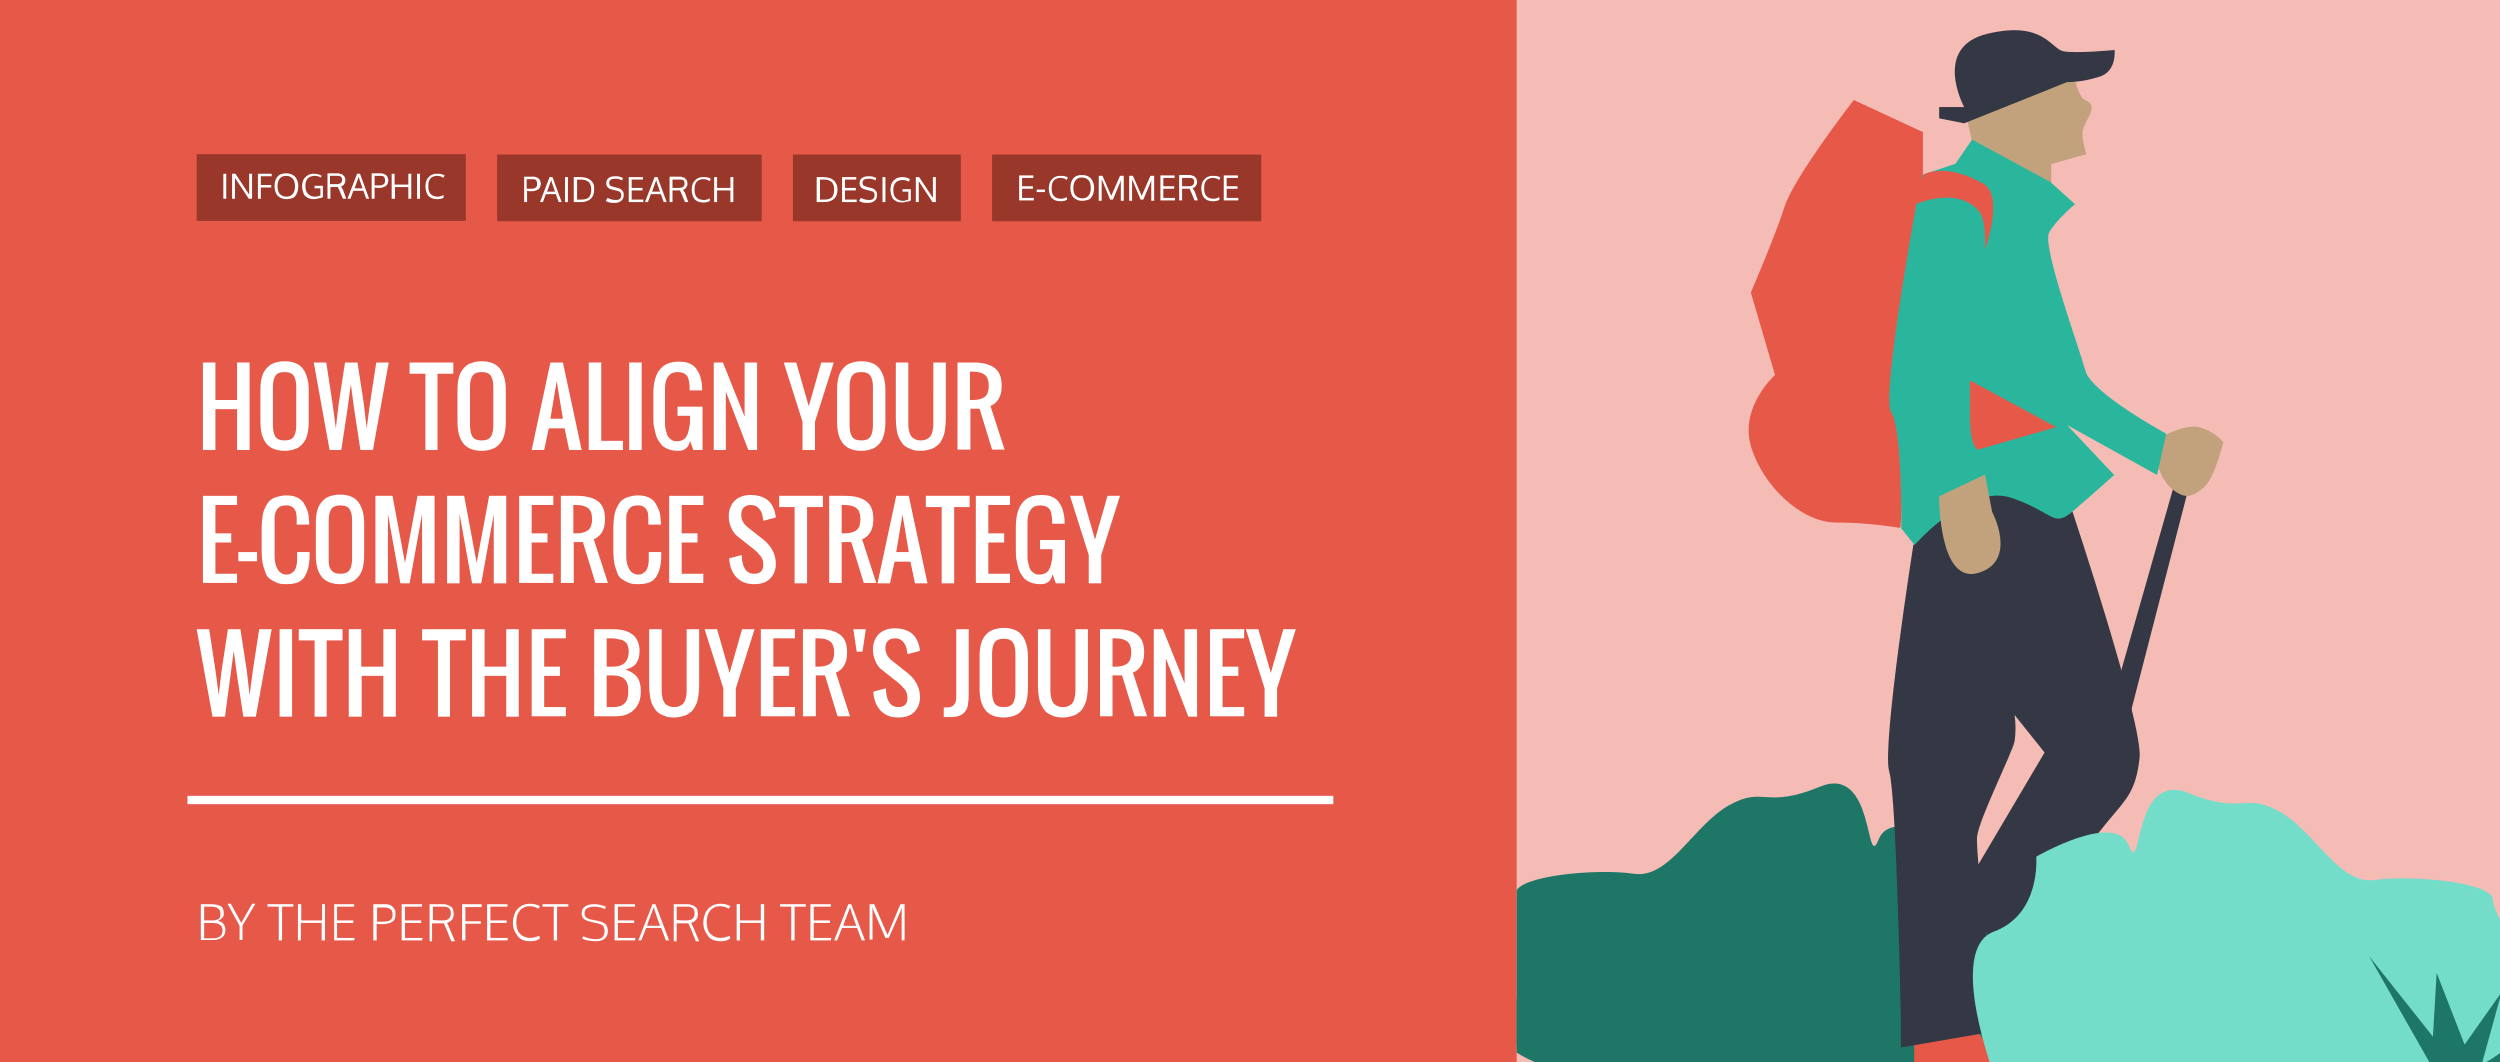 <?xml version="1.0" encoding="utf-8"?>
<!-- Generator: Adobe Illustrator 23.0.1, SVG Export Plug-In . SVG Version: 6.00 Build 0)  -->
<svg version="1.1" id="Layer_1" xmlns="http://www.w3.org/2000/svg" xmlns:xlink="http://www.w3.org/1999/xlink" x="0px" y="0px"
	 viewBox="0 0 600 255" style="enable-background:new 0 0 600 255;" xml:space="preserve">
<rect x="0" y="0" width="600" height="255" fill="#808080" stroke="none"/>
<style type="text/css">
	.st0{fill:#E65848;}
	.st1{fill:none;stroke:#FFFFFF;stroke-width:2;stroke-miterlimit:10;}
	.st2{enable-background:new    ;}
	.st3{fill:#FFFFFF;}
	.st4{clip-path:url(#SVGID_2_);}
	.st5{fill:#F5BCB6;}
	.st6{fill:#1E7766;}
	.st7{fill:#C1A27C;}
	.st8{fill:#343844;}
	.st9{fill:#2AB69D;}
	.st10{fill:#73DDC9;}
	.st11{fill:#99372A;}
</style>
<title>Resources hero images</title>
<rect class="st0" width="366" height="255"/>
<line class="st1" x1="45" y1="192" x2="320" y2="192"/>
<g class="st2">
	<path class="st3" d="M48.2,225.7V217h2.4c1.1,0,1.9,0.2,2.4,0.5s0.7,0.9,0.7,1.6c0,0.1,0,0.2,0,0.2s0,0.1,0,0.3s0,0.2-0.1,0.3
		s-0.1,0.2-0.2,0.3s-0.2,0.2-0.3,0.3s-0.2,0.2-0.4,0.3s-0.3,0.2-0.5,0.2c0.6,0.1,1.1,0.3,1.4,0.7s0.5,0.9,0.5,1.4
		c0,0.8-0.2,1.4-0.7,1.8s-1.2,0.7-2.2,0.7H48.2z M49,220.9h2c0.3,0,0.6,0,0.8-0.1s0.4-0.1,0.6-0.2s0.3-0.3,0.4-0.5s0.1-0.5,0.1-0.8
		c0-0.6-0.2-1-0.6-1.3s-1-0.4-1.8-0.4H49V220.9z M49,225.2h2c1.6,0,2.4-0.6,2.4-1.9c0-0.7-0.2-1.1-0.7-1.4s-1.1-0.4-2.1-0.4H49
		V225.2z"/>
	<path class="st3" d="M57.5,225.7v-3.5l-2.9-5.3h0.8l2.5,4.6l2.6-4.6h0.8l-3.1,5.2v3.5H57.5z"/>
	<path class="st3" d="M66.9,225.7v-8.1h-2.7V217h6.2v0.6h-2.7v8.1H66.9z"/>
	<path class="st3" d="M71.5,225.7V217h0.8v3.9h5V217H78v8.7h-0.8v-4.2h-5v4.2H71.5z"/>
	<path class="st3" d="M80.2,225.7V217H85l0,0.6h-4.1v3.3h3.9v0.6h-3.9v3.6h4.2l-0.1,0.6H80.2z"/>
	<path class="st3" d="M89.6,225.7V217h2.7c0.4,0,0.7,0,1,0.1s0.6,0.2,0.8,0.4s0.4,0.4,0.6,0.7s0.2,0.6,0.2,1c0,0.2,0,0.4,0,0.6
		s-0.1,0.4-0.1,0.5s-0.1,0.4-0.2,0.5s-0.2,0.3-0.4,0.4s-0.4,0.2-0.6,0.3s-0.5,0.1-0.8,0.2s-0.7,0.1-1,0.1c-0.4,0-0.9,0-1.4-0.1v4
		H89.6z M91.8,221.2c0.5,0,0.8,0,1.2-0.1s0.6-0.2,0.7-0.3s0.3-0.3,0.4-0.5s0.1-0.4,0.1-0.5s0-0.3,0-0.5c0,0,0,0,0,0
		c0-0.5-0.2-0.9-0.5-1.1s-0.8-0.4-1.3-0.4h-1.9v3.4C90.7,221.2,91.1,221.2,91.8,221.2z"/>
	<path class="st3" d="M96.4,225.7V217h4.9l0,0.6h-4.1v3.3h3.9v0.6h-3.9v3.6h4.2l-0.1,0.6H96.4z"/>
	<path class="st3" d="M103.1,225.7V217h2.5c0.3,0,0.6,0,0.8,0s0.5,0,0.7,0.1s0.4,0.1,0.6,0.2s0.3,0.2,0.5,0.3s0.3,0.2,0.4,0.4
		s0.2,0.3,0.2,0.6s0.1,0.5,0.1,0.7c0,0.5-0.1,1-0.4,1.4s-0.7,0.6-1.2,0.8c0.2,0.5,0.4,0.8,0.5,1.1l1.4,3.3h-0.9l-1.2-3
		c-0.1-0.2-0.3-0.6-0.6-1.3c-0.1,0-0.4,0-0.9,0l-1.9,0v4.3H103.1z M106.1,220.9c0.8,0,1.3-0.1,1.6-0.4s0.5-0.7,0.5-1.3
		c0-0.5-0.1-0.9-0.4-1.2s-0.8-0.4-1.4-0.4h-2.5v3.2C104.8,220.9,105.5,220.9,106.1,220.9z"/>
	<path class="st3" d="M110.9,225.7V217h4.7l0,0.7h-3.9v3.4h3.7v0.6h-3.7v4H110.9z"/>
	<path class="st3" d="M116.9,225.7V217h4.9l0,0.6h-4.1v3.3h3.9v0.6h-3.9v3.6h4.2l-0.1,0.6H116.9z"/>
	<path class="st3" d="M127.3,225.9c-0.7,0-1.3-0.1-1.8-0.3s-1-0.5-1.3-1s-0.6-0.9-0.8-1.4s-0.3-1.1-0.3-1.8c0-0.9,0.2-1.6,0.5-2.3
		s0.8-1.2,1.4-1.6s1.4-0.6,2.2-0.6c0.9,0,1.8,0.2,2.4,0.6l-0.4,0.6c-0.6-0.4-1.3-0.6-2.1-0.6c-0.5,0-1,0.1-1.4,0.3s-0.8,0.5-1,0.8
		s-0.5,0.8-0.6,1.2s-0.2,1-0.2,1.5c0,0.5,0.1,1,0.2,1.5s0.3,0.9,0.6,1.2s0.6,0.6,1.1,0.8s0.9,0.3,1.5,0.3c0.6,0,1.3-0.2,2.1-0.5
		l0.2,0.6C129,225.7,128.3,225.9,127.3,225.9z"/>
	<path class="st3" d="M132.9,225.7v-8.1h-2.7V217h6.2v0.6h-2.7v8.1H132.9z"/>
	<path class="st3" d="M143,225.9c-0.7,0-1.4-0.1-2-0.2s-1-0.3-1.3-0.5l0.3-0.5c0.8,0.4,1.8,0.7,3.1,0.7c0.7,0,1.2-0.2,1.5-0.5
		s0.5-0.8,0.5-1.5c0-0.2,0-0.4-0.1-0.6s-0.1-0.3-0.2-0.5s-0.3-0.3-0.5-0.4s-0.5-0.2-0.9-0.3l-1.4-0.3c-0.8-0.2-1.4-0.4-1.8-0.7
		s-0.6-0.8-0.6-1.4c0-0.4,0.1-0.8,0.2-1s0.4-0.5,0.7-0.7s0.6-0.3,1-0.4s0.8-0.1,1.3-0.1c0.5,0,1,0.1,1.4,0.2s0.9,0.3,1.2,0.4
		l-0.2,0.6c-0.2-0.1-0.6-0.3-1-0.4s-0.9-0.2-1.4-0.2c-0.8,0-1.4,0.1-1.9,0.4s-0.6,0.7-0.6,1.3c0,0.4,0.1,0.7,0.4,0.9
		s0.6,0.4,1.2,0.5l1.6,0.3c0.4,0.1,0.7,0.2,1,0.3s0.5,0.3,0.7,0.4s0.4,0.4,0.5,0.7s0.2,0.6,0.2,1c0,0.8-0.3,1.5-0.8,1.9
		S143.9,225.9,143,225.9z"/>
	<path class="st3" d="M147.5,225.7V217h4.9l0,0.6h-4.1v3.3h3.9v0.6h-3.9v3.6h4.2l-0.1,0.6H147.5z"/>
	<path class="st3" d="M153.2,225.7l3.4-8.7h0.7l3.3,8.7h-0.8l-1.1-3h-3.6l-1.2,3H153.2z M155.3,222.2h3.1c-0.9-2.5-1.4-4-1.5-4.5
		c0,0.2-0.2,0.6-0.5,1.4s-0.5,1.4-0.8,2.1L155.3,222.2z"/>
</g>
<g class="st2">
	<path class="st3" d="M161.7,225.7V217h2.5c0.3,0,0.6,0,0.8,0s0.5,0,0.7,0.1s0.4,0.1,0.6,0.2s0.3,0.2,0.5,0.3s0.3,0.2,0.4,0.4
		s0.2,0.3,0.2,0.6s0.1,0.5,0.1,0.7c0,0.5-0.1,1-0.4,1.4s-0.7,0.6-1.2,0.8c0.2,0.5,0.4,0.8,0.5,1.1l1.4,3.3H167l-1.2-3
		c-0.1-0.2-0.3-0.6-0.6-1.3c-0.1,0-0.4,0-0.9,0l-1.9,0v4.3H161.7z M164.6,220.9c0.8,0,1.3-0.1,1.6-0.4s0.5-0.7,0.5-1.3
		c0-0.5-0.1-0.9-0.4-1.2s-0.8-0.4-1.4-0.4h-2.5v3.2C163.3,220.9,164.1,220.9,164.6,220.9z"/>
</g>
<g class="st2">
	<path class="st3" d="M173,225.9c-0.7,0-1.3-0.1-1.8-0.3s-1-0.5-1.3-1s-0.6-0.9-0.8-1.4s-0.3-1.1-0.3-1.8c0-0.9,0.2-1.6,0.5-2.3
		s0.8-1.2,1.4-1.6s1.4-0.6,2.2-0.6c0.9,0,1.8,0.2,2.4,0.6l-0.4,0.6c-0.6-0.4-1.3-0.6-2.1-0.6c-0.5,0-1,0.1-1.4,0.3s-0.8,0.5-1,0.8
		s-0.5,0.8-0.6,1.2s-0.2,1-0.2,1.5c0,0.5,0.1,1,0.2,1.5s0.3,0.9,0.6,1.2s0.6,0.6,1.1,0.8s0.9,0.3,1.5,0.3c0.6,0,1.3-0.2,2.1-0.5
		l0.2,0.6C174.7,225.7,173.9,225.9,173,225.9z"/>
	<path class="st3" d="M176.8,225.7V217h0.8v3.9h5V217h0.8v8.7h-0.8v-4.2h-5v4.2H176.8z"/>
	<path class="st3" d="M189.9,225.7v-8.1h-2.7V217h6.2v0.6h-2.7v8.1H189.9z"/>
	<path class="st3" d="M194.5,225.7V217h4.9l0,0.6h-4.1v3.3h3.9v0.6h-3.9v3.6h4.2l-0.1,0.6H194.5z"/>
	<path class="st3" d="M200.2,225.7l3.4-8.7h0.7l3.3,8.7h-0.8l-1.1-3h-3.6l-1.2,3H200.2z M202.4,222.2h3.1c-0.9-2.5-1.4-4-1.5-4.5
		c0,0.2-0.2,0.6-0.5,1.4s-0.5,1.4-0.8,2.1L202.4,222.2z"/>
	<path class="st3" d="M208.7,225.7V217h1.1l3.2,7.4l3.1-7.4h1v8.7h-0.7v-5.9l0-2l-0.2,0.7l-2.9,6.6h-0.8l-2.9-6.7l-0.2-0.7l0,2v5.8
		H208.7z"/>
</g>
<g>
	<g>
		<defs>
			<rect id="SVGID_1_" x="364" width="236" height="255"/>
		</defs>
		<clipPath id="SVGID_2_">
			<use xlink:href="#SVGID_1_"  style="overflow:visible;"/>
		</clipPath>
		<g class="st4">
			<rect x="364" class="st5" width="236" height="255"/>
			<path class="st6" d="M300.9,241.6c96.9-2.8,184.1-6.1,213.6-6.1c41.2,0,109-8.4,193.8-3.4s85.8,24,84.8,28.8s-82.9,9.5-137.9,4.8
				s-153.4-1-244-10.7C329.4,246.2,204,244.4,300.9,241.6"/>
			<path class="st6" d="M483.1,256.8c0,0,11.6-30.5,0.2-34.7s-10.2-18-10.2-18s-18.9-11-22.2-2.7s-0.8-18.1-14.1-12.6
				s-13.4-0.3-21.9,4.5s-14.2,17.7-22.8,16.4s-28.3,0.4-28.4,4.8s-12.3,19.8-7.6,29.7s18,12.6,18,12.6H483.1z"/>
			<path class="st7" d="M497.4,17c0,0,1.3,6.3,3,7c3.8,1.6-0.2,4.6-0.6,7.7c-0.2,1.3,0.9,5.3,0.9,5.3l-8.4,2.4v8.7l-17.9-9.3
				l-3-13.2L497.4,17z"/>
			<polygon class="st8" points="522.5,113.9 507.5,166.5 510.5,174.3 526.1,113.9 			"/>
			<path class="st7" d="M516.5,106.1c0,0,7.2-4.5,11.1-3.6c2.3,0.5,4.4,1.8,6,3.6c0,0-2.1,8.9-4.8,11s-4.3,3-7.8,0
				S516.5,106.1,516.5,106.1"/>
			<path class="st0" d="M459.4,247.8v12l34.1,1.2c0,0-2.6-8.4-10.1-8.4c-4.3,0-8.2-2.8-9.6-6.9L459.4,247.8z"/>
			<path class="st8" d="M459.2,130.8c0,0-7.6,48.4-5.8,54.3s2.8,59.6,2.8,59.6v6.7l23.2-4c0,0-5.4-42.2-4.9-46.6s8.5-20.2,9-22.9
				c0.3-2.1,0.3-4.2,0-6.3l7.2,9l-18.8,31.8c0,0,8.4,22,10.2,20.6s3.1-4.5,4.5-8.5s14.8-22,19.3-27.4s6.7-7.2,7.6-15.2
				s-16.1-59.1-16.1-59.1s-18-6.8-23.4-5.5S459.2,130.8,459.2,130.8"/>
			<path class="st0" d="M461.5,42V31.7L444.9,24c0,0-14.3,18.4-16.6,25.6s-8.1,20.6-8.1,20.6L426,90c0,0-8.5,7.6-5.8,17
				s12,18.4,20.4,18.4c5.2,0,10.4,0.5,15.5,1.3c0,0,2.2-31.5,3.3-39.5S461.5,42,461.5,42"/>
			<path class="st9" d="M473.3,33.5l-4,5.8l-8.1,2.7c0,0-10,53-7.3,57s2.4,27.8,2.4,27.8l3.2,4c0,0,12.9-14.9,23.3-11.3
				s9.9,7.3,14.8,3.1s9.8-8.6,9.8-8.6l-11.3-12l21.6,12l2.2-9.9c0,0-18-9.8-19.4-15.1s-10.5-30-8.7-33.2S498,49,498,49l-5.9-5.3
				L473.3,33.5z"/>
			<path class="st8" d="M471.4,29.6l-6-1.2v-2.7h6c0,0-7.8-14.4,5.6-17.6s15.2,3.6,18.2,4.2s12.3-0.3,12.3-0.3s0.6,5.1-3.6,6.4
				c-2.5,0.8-5.1,1.3-7.8,1.3L471.4,29.6z"/>
			<path class="st0" d="M461.5,42c0,0,5.1-3.3,14.5,2.1c5.1,2.9,0.4,15.8,0.4,15.8s0.5-7.2-1.6-9.4c-6.1-6.6-17.3-0.5-17.3-0.5
				L461.5,42z"/>
			<path class="st7" d="M465.4,119.1c0,0-0.2,21.3,9.4,18.4s3.3-14.7,3.3-14.7l-1.7-8.9L465.4,119.1z"/>
			<path class="st0" d="M472.8,91.3l20.7,11.2l-18.7,5.4c0,0-2,0-2-8.3V91.3z"/>
			<path class="st10" d="M478.7,258.3c0,0-11.6-30.5-0.2-34.7s10.2-18,10.2-18s18.9-11,22.2-2.7c3.3,8.3,0.8-18,14.2-12.6
				s13.4-0.3,22,4.5s14.2,17.6,22.8,16.4s28.3,0.4,28.4,4.8s12.3,19.8,7.6,29.7s-18,12.6-18,12.6H478.7z"/>
			<polygon class="st6" points="584.8,258 568.6,229.5 583.9,248.8 584.8,233.5 591.5,250.7 600.4,238.1 594.9,258 			"/>
		</g>
	</g>
</g>
<g class="st2">
	<path class="st3" d="M48.7,108V87h3v9h5.2v-9h3v21h-3v-9.8h-5.2v9.8H48.7z"/>
	<path class="st3" d="M68.3,108.2c-1.1,0-2-0.2-2.7-0.5s-1.4-0.8-1.8-1.4s-0.8-1.3-1-2.2s-0.3-1.8-0.3-2.9v-7.6
		c0-1.1,0.1-2.1,0.3-2.9s0.5-1.5,1-2.1s1-1.1,1.8-1.4s1.7-0.5,2.7-0.5c2,0,3.5,0.6,4.4,1.8s1.4,2.9,1.4,5.1v7.6c0,1.1-0.1,2-0.3,2.9
		s-0.5,1.6-1,2.2s-1,1.1-1.8,1.4S69.4,108.2,68.3,108.2z M66.1,104.8c0.4,0.6,1.1,0.9,2.2,0.9s1.8-0.3,2.2-0.9s0.6-1.6,0.6-2.8v-9.1
		c0-1.2-0.2-2.1-0.6-2.7s-1.1-0.9-2.2-0.9s-1.8,0.3-2.2,0.9s-0.6,1.5-0.6,2.7v9.1C65.5,103.2,65.7,104.2,66.1,104.8z"/>
	<path class="st3" d="M79.1,108l-3.8-21h3l1.5,9.8l0.8,6l0.7-6l1.5-9.8h3l1.5,9.8l0.7,6l0.8-6l1.5-9.8h3l-3.8,21h-3l-1.5-9.8l-0.8-6
		l-0.8,6l-1.5,9.8H79.1z"/>
</g>
<g class="st2">
	<path class="st3" d="M102.1,108V89.7h-3.8V87h10.5v2.7h-3.8V108H102.1z"/>
</g>
<g class="st2">
	<path class="st3" d="M115.6,108.2c-1.1,0-2-0.2-2.7-0.5s-1.4-0.8-1.8-1.4s-0.8-1.3-1-2.2s-0.3-1.8-0.3-2.9v-7.6
		c0-1.1,0.1-2.1,0.3-2.9s0.5-1.5,1-2.1s1-1.1,1.8-1.4s1.7-0.5,2.7-0.5c2,0,3.5,0.6,4.4,1.8s1.4,2.9,1.4,5.1v7.6c0,1.1-0.1,2-0.3,2.9
		s-0.5,1.6-1,2.2s-1,1.1-1.8,1.4S116.6,108.2,115.6,108.2z M113.4,104.8c0.4,0.6,1.1,0.9,2.2,0.9s1.8-0.3,2.2-0.9s0.6-1.6,0.6-2.8
		v-9.1c0-1.2-0.2-2.1-0.6-2.7s-1.1-0.9-2.2-0.9s-1.8,0.3-2.2,0.9s-0.6,1.5-0.6,2.7v9.1C112.8,103.2,113,104.2,113.4,104.8z"/>
	<path class="st3" d="M127.6,108l4.5-21h3l4.5,21h-3l-1.1-5.2h-3.8l-1.1,5.2H127.6z M132.1,100.5h3l-1.5-9L132.1,100.5z"/>
	<path class="st3" d="M141.3,108V87h3v18.8h5.2v2.2H141.3z"/>
	<path class="st3" d="M151,108V87h3v21H151z"/>
	<path class="st3" d="M162.9,108.2c-1,0-1.8-0.1-2.5-0.4s-1.3-0.6-1.7-1.1s-0.8-1.1-1.1-1.8s-0.4-1.5-0.6-2.3s-0.2-1.7-0.2-2.8v-5.3
		c0-5.1,2-7.7,6.1-7.7c1,0,1.8,0.1,2.5,0.4s1.3,0.7,1.7,1.3s0.8,1.2,1,2s0.4,1.6,0.4,2.6c0,0.1,0,0.4,0,0.6h-3v-0.6
		c0-0.5,0-0.9-0.1-1.3s-0.1-0.7-0.2-1s-0.3-0.6-0.5-0.8s-0.5-0.4-0.8-0.5s-0.7-0.2-1.2-0.2c-0.6,0-1.1,0.1-1.5,0.3s-0.7,0.5-1,1
		s-0.4,0.9-0.5,1.4s-0.1,1.1-0.1,1.8v6.8c0,0.5,0,1,0,1.4s0.1,0.8,0.2,1.2s0.2,0.8,0.3,1.1s0.3,0.6,0.5,0.8s0.5,0.4,0.8,0.6
		s0.7,0.2,1.1,0.2c0.5,0,0.9-0.1,1.3-0.3s0.7-0.4,0.9-0.8s0.4-0.7,0.5-1.2s0.2-0.9,0.3-1.4s0.1-1,0.1-1.6v-0.8h-3v-2.2h6V108h-2.2
		l-0.8-2.2C165.3,107.4,164.3,108.2,162.9,108.2z"/>
	<path class="st3" d="M171.3,108V87h2.2l5.2,13V87h3v21h-2.1l-5.4-14v14H171.3z"/>
</g>
<g class="st2">
	<path class="st3" d="M192.6,108v-6.8L188.1,87h3l3,10.5l3-10.5h3l-4.5,14.2v6.8H192.6z"/>
</g>
<g class="st2">
	<path class="st3" d="M206.7,108.2c-1.1,0-2-0.2-2.7-0.5s-1.4-0.8-1.8-1.4s-0.8-1.3-1-2.2s-0.3-1.8-0.3-2.9v-7.6
		c0-1.1,0.1-2.1,0.3-2.9s0.5-1.5,1-2.1s1-1.1,1.8-1.4s1.7-0.5,2.7-0.5c2,0,3.5,0.6,4.4,1.8s1.4,2.9,1.4,5.1v7.6c0,1.1-0.1,2-0.3,2.9
		s-0.5,1.6-1,2.2s-1,1.1-1.8,1.4S207.8,108.2,206.7,108.2z M204.5,104.8c0.4,0.6,1.1,0.9,2.2,0.9s1.8-0.3,2.2-0.9s0.6-1.6,0.6-2.8
		v-9.1c0-1.2-0.2-2.1-0.6-2.7s-1.1-0.9-2.2-0.9s-1.8,0.3-2.2,0.9s-0.6,1.5-0.6,2.7v9.1C203.9,103.2,204.1,104.2,204.5,104.8z"/>
	<path class="st3" d="M223.4,107.8c-0.7,0.2-1.5,0.4-2.4,0.4s-1.7-0.1-2.4-0.4s-1.3-0.6-1.7-1s-0.8-1-1.1-1.6s-0.5-1.4-0.6-2.1
		s-0.2-1.6-0.2-2.6V87h3v13.5c0,0.6,0,1.2,0,1.6s0.1,0.9,0.2,1.4s0.3,0.9,0.5,1.2s0.5,0.5,0.9,0.7s0.8,0.3,1.4,0.3s1-0.1,1.4-0.3
		s0.7-0.4,0.9-0.7s0.4-0.7,0.5-1.2s0.2-1,0.2-1.4s0-1,0-1.6V87h3v13.5c0,1-0.1,1.8-0.2,2.6s-0.3,1.5-0.6,2.1s-0.6,1.2-1.1,1.6
		S224.1,107.6,223.4,107.8z"/>
	<path class="st3" d="M229.8,108V87h3.8c2.2,0,3.9,0.4,5.1,1.3s1.7,2.3,1.7,4.3c0,1.2-0.2,2.3-0.7,3.1s-1.1,1.4-2,1.7l3.4,10.5h-3
		l-3-9.8h-2.2v9.8H229.8z M232.8,96h0.8c1.2,0,2.2-0.3,2.8-0.8s0.9-1.4,0.9-2.6s-0.3-2.1-0.9-2.6s-1.6-0.8-2.8-0.8h-0.8V96z"/>
</g>
<g class="st2">
	<path class="st3" d="M48.7,140v-21h8.2v2.2h-5.2v6.8h3.8v2.2h-3.8v7.5h5.2v2.2H48.7z"/>
	<path class="st3" d="M57.2,134.7v-2.2h4.5v2.2H57.2z"/>
	<path class="st3" d="M68.6,140.2c-0.9,0-1.7-0.1-2.3-0.4s-1.2-0.6-1.7-1s-0.8-1-1-1.7s-0.5-1.4-0.6-2.1s-0.2-1.6-0.2-2.5v-6
		c0-0.9,0.1-1.8,0.2-2.5s0.3-1.5,0.6-2.1s0.6-1.2,1-1.6s1-0.8,1.7-1s1.4-0.4,2.3-0.4c1,0,1.8,0.1,2.5,0.4s1.3,0.7,1.7,1.3
		s0.7,1.2,1,2s0.3,1.6,0.4,2.6c0,0.1,0,0.4,0,0.7h-3v-0.7c0-0.4,0-0.8,0-1.1s-0.1-0.6-0.1-0.9s-0.2-0.6-0.3-0.8s-0.3-0.4-0.5-0.6
		s-0.4-0.3-0.7-0.4s-0.6-0.1-1-0.1c-0.5,0-0.9,0.1-1.2,0.2s-0.6,0.4-0.8,0.6s-0.3,0.6-0.5,1s-0.2,0.8-0.2,1.2s0,0.9,0,1.5v7.5
		c0,0.5,0,1,0.1,1.4s0.1,0.8,0.3,1.2s0.3,0.7,0.5,1s0.5,0.5,0.8,0.7s0.7,0.3,1.2,0.3s0.8-0.1,1.1-0.3s0.6-0.4,0.8-0.7s0.3-0.6,0.4-1
		s0.2-0.8,0.2-1.2s0-0.8,0-1.4v-0.8h3v0.8c0,1.1-0.1,2-0.3,2.9s-0.5,1.5-0.9,2.2s-1,1.1-1.7,1.4S69.7,140.2,68.6,140.2z"/>
	<path class="st3" d="M81.6,140.2c-1.1,0-2-0.2-2.7-0.5s-1.4-0.8-1.8-1.4s-0.8-1.3-1-2.2s-0.3-1.8-0.3-2.9v-7.6
		c0-1.1,0.1-2.1,0.3-2.9s0.5-1.5,1-2.1s1-1.1,1.8-1.4s1.7-0.5,2.7-0.5c2,0,3.5,0.6,4.4,1.8s1.4,2.9,1.4,5.1v7.6c0,1.1-0.1,2-0.3,2.9
		s-0.5,1.6-1,2.2s-1,1.1-1.8,1.4S82.7,140.2,81.6,140.2z M79.5,136.8c0.4,0.6,1.1,0.9,2.2,0.9s1.8-0.3,2.2-0.9s0.6-1.6,0.6-2.8v-9.1
		c0-1.2-0.2-2.1-0.6-2.7s-1.1-0.9-2.2-0.9s-1.8,0.3-2.2,0.9s-0.6,1.5-0.6,2.7v9.1C78.8,135.2,79,136.2,79.5,136.8z"/>
	<path class="st3" d="M90.1,140v-21h4.1l3,16.1l3-16.1h4.1v21h-3v-16.6l-3,16.6h-2.2l-3-16.6V140H90.1z"/>
	<path class="st3" d="M107.3,140v-21h4.1l3,16.1l3-16.1h4.1v21h-3v-16.6l-3,16.6h-2.2l-3-16.6V140H107.3z"/>
	<path class="st3" d="M124.6,140v-21h8.2v2.2h-5.2v6.8h3.8v2.2h-3.8v7.5h5.2v2.2H124.6z"/>
	<path class="st3" d="M134.6,140v-21h3.8c2.2,0,3.9,0.4,5.1,1.3s1.7,2.3,1.7,4.3c0,1.2-0.2,2.3-0.7,3.1s-1.1,1.4-2,1.7l3.4,10.5h-3
		l-3-9.8h-2.2v9.8H134.6z M137.6,128h0.8c1.2,0,2.2-0.3,2.8-0.8s0.9-1.4,0.9-2.6s-0.3-2.1-0.9-2.6s-1.6-0.8-2.8-0.8h-0.8V128z"/>
	<path class="st3" d="M153,140.2c-0.9,0-1.7-0.1-2.3-0.4s-1.2-0.6-1.7-1s-0.8-1-1-1.7s-0.5-1.4-0.6-2.1s-0.2-1.6-0.2-2.5v-6
		c0-0.9,0.1-1.8,0.2-2.5s0.3-1.5,0.6-2.1s0.6-1.2,1-1.6s1-0.8,1.7-1s1.4-0.4,2.3-0.4c1,0,1.8,0.1,2.5,0.4s1.3,0.7,1.7,1.3
		s0.7,1.2,1,2s0.3,1.6,0.4,2.6c0,0.1,0,0.4,0,0.7h-3v-0.7c0-0.4,0-0.8,0-1.1s-0.1-0.6-0.1-0.9s-0.2-0.6-0.3-0.8s-0.3-0.4-0.5-0.6
		s-0.4-0.3-0.7-0.4s-0.6-0.1-1-0.1c-0.5,0-0.9,0.1-1.2,0.2s-0.6,0.4-0.8,0.6s-0.3,0.6-0.5,1s-0.2,0.8-0.2,1.2s0,0.9,0,1.5v7.5
		c0,0.5,0,1,0.1,1.4s0.1,0.8,0.3,1.2s0.3,0.7,0.5,1s0.5,0.5,0.8,0.7s0.7,0.3,1.2,0.3s0.8-0.1,1.1-0.3s0.6-0.4,0.8-0.7s0.3-0.6,0.4-1
		s0.2-0.8,0.2-1.2s0-0.8,0-1.4v-0.8h3v0.8c0,1.1-0.1,2-0.3,2.9s-0.5,1.5-0.9,2.2s-1,1.1-1.7,1.4S154,140.2,153,140.2z"/>
	<path class="st3" d="M160.6,140v-21h8.2v2.2h-5.2v6.8h3.8v2.2h-3.8v7.5h5.2v2.2H160.6z"/>
	<path class="st3" d="M181,140.2c-1.9,0-3.3-0.6-4.3-1.7s-1.6-2.6-1.7-4.5l3-0.8c0.1,3,1.1,4.5,3,4.5c1.5,0,2.2-0.8,2.2-2.2
		c0-0.4-0.1-0.9-0.2-1.2s-0.3-0.7-0.6-1s-0.5-0.6-0.7-0.8s-0.5-0.4-0.8-0.7l-3.8-3c-0.7-0.5-1.2-1.2-1.6-2.1s-0.6-1.8-0.6-2.8
		c0-1.5,0.5-2.8,1.4-3.7s2.2-1.4,3.8-1.4c1.7,0,3.1,0.4,4.1,1.2s1.6,2,1.9,3.5c0,0.2,0.1,0.4,0.1,0.7l-3,0.8c0-0.1,0-0.3-0.1-0.6
		c-0.1-1-0.4-1.7-0.9-2.3s-1.1-0.9-2-0.9c-0.7,0-1.3,0.2-1.7,0.6s-0.6,1-0.6,1.7c0,1.2,0.5,2.2,1.5,3l3.8,3c2,1.6,3,3.6,3,5.8
		c0,1.5-0.5,2.7-1.4,3.6S182.6,140.2,181,140.2z"/>
	<path class="st3" d="M190.7,140v-18.3H187V119h10.5v2.7h-3.8V140H190.7z"/>
	<path class="st3" d="M199,140v-21h3.8c2.2,0,3.9,0.4,5.1,1.3s1.7,2.3,1.7,4.3c0,1.2-0.2,2.3-0.7,3.1s-1.1,1.4-2,1.7l3.4,10.5h-3
		l-3-9.8H202v9.8H199z M202,128h0.8c1.2,0,2.2-0.3,2.8-0.8s0.9-1.4,0.9-2.6s-0.3-2.1-0.9-2.6s-1.6-0.8-2.8-0.8H202V128z"/>
</g>
<g class="st2">
	<path class="st3" d="M210.6,140l4.5-21h3l4.5,21h-3l-1.1-5.2h-3.8l-1.1,5.2H210.6z M215.1,132.5h3l-1.5-9L215.1,132.5z"/>
</g>
<g class="st2">
	<path class="st3" d="M226,140v-18.3h-3.8V119h10.5v2.7H229V140H226z"/>
	<path class="st3" d="M234.2,140v-21h8.2v2.2h-5.2v6.8h3.8v2.2h-3.8v7.5h5.2v2.2H234.2z"/>
	<path class="st3" d="M249.9,140.2c-1,0-1.8-0.1-2.5-0.4s-1.3-0.6-1.7-1.1s-0.8-1.1-1.1-1.8s-0.4-1.5-0.6-2.3s-0.2-1.7-0.2-2.8v-5.3
		c0-5.1,2-7.7,6.1-7.7c1,0,1.8,0.1,2.5,0.4s1.3,0.7,1.7,1.3s0.8,1.2,1,2s0.4,1.6,0.4,2.6c0,0.1,0,0.4,0,0.6h-3v-0.6
		c0-0.5,0-0.9-0.1-1.3s-0.1-0.7-0.2-1s-0.3-0.6-0.5-0.8s-0.5-0.4-0.8-0.5s-0.7-0.2-1.2-0.2c-0.6,0-1.1,0.1-1.5,0.3s-0.7,0.5-1,1
		s-0.4,0.9-0.5,1.4s-0.1,1.1-0.1,1.8v6.8c0,0.5,0,1,0,1.4s0.1,0.8,0.2,1.2s0.2,0.8,0.3,1.1s0.3,0.6,0.5,0.8s0.5,0.4,0.8,0.6
		s0.7,0.2,1.1,0.2c0.5,0,0.9-0.1,1.3-0.3s0.7-0.4,0.9-0.8s0.4-0.7,0.5-1.2s0.2-0.9,0.3-1.4s0.1-1,0.1-1.6v-0.8h-3v-2.2h6V140h-2.2
		l-0.8-2.2C252.3,139.4,251.3,140.2,249.9,140.2z"/>
	<path class="st3" d="M261.3,140v-6.8l-4.5-14.2h3l3,10.5l3-10.5h3l-4.5,14.2v6.8H261.3z"/>
</g>
<g class="st2">
	<path class="st3" d="M51,172l-3.8-21h3l1.5,9.8l0.8,6l0.7-6l1.5-9.8h3l1.5,9.8l0.7,6l0.8-6l1.5-9.8h3l-3.8,21h-3l-1.5-9.8l-0.8-6
		l-0.8,6L54,172H51z"/>
	<path class="st3" d="M67.1,172v-21h3v21H67.1z"/>
	<path class="st3" d="M75.5,172v-18.3h-3.8V151h10.5v2.7h-3.8V172H75.5z"/>
	<path class="st3" d="M83.7,172v-21h3v9H92v-9h3v21h-3v-9.8h-5.2v9.8H83.7z"/>
	<path class="st3" d="M105.1,172v-18.3h-3.8V151h10.5v2.7h-3.8V172H105.1z"/>
	<path class="st3" d="M113.3,172v-21h3v9h5.2v-9h3v21h-3v-9.8h-5.2v9.8H113.3z"/>
	<path class="st3" d="M127.6,172v-21h8.2v2.2h-5.2v6.8h3.8v2.2h-3.8v7.5h5.2v2.2H127.6z"/>
	<path class="st3" d="M142.6,172v-21h4.5c1,0,1.8,0.1,2.6,0.3s1.4,0.5,2,0.9s1,1,1.3,1.6s0.5,1.5,0.5,2.4c0,1.3-0.3,2.3-0.8,3
		s-1.4,1.2-2.6,1.5c1.2,0.4,2.2,1,2.8,1.8s0.9,1.9,0.9,3.4c0,1.9-0.5,3.3-1.6,4.4s-2.5,1.6-4.4,1.6H142.6z M145.6,160h1.5
		c2.5,0,3.8-1.2,3.8-3.8c0-0.4-0.1-0.8-0.2-1.1s-0.2-0.6-0.4-0.8s-0.4-0.4-0.6-0.5s-0.5-0.3-0.8-0.3s-0.6-0.1-1-0.2
		s-0.8-0.1-1.1-0.1s-0.7,0-1.2,0V160z M145.6,169.7h1.5c1.3,0,2.2-0.3,2.8-0.9s0.9-1.5,0.9-2.9s-0.3-2.3-0.9-2.9s-1.6-0.9-2.8-0.9
		h-1.5V169.7z"/>
	<path class="st3" d="M164.2,171.8c-0.7,0.2-1.5,0.4-2.4,0.4s-1.7-0.1-2.4-0.4s-1.3-0.6-1.7-1s-0.8-1-1.1-1.6s-0.5-1.4-0.6-2.1
		s-0.2-1.6-0.2-2.6V151h3v13.5c0,0.6,0,1.2,0,1.6s0.1,0.9,0.2,1.4s0.3,0.9,0.5,1.2s0.5,0.5,0.9,0.7s0.8,0.3,1.4,0.3s1-0.1,1.4-0.3
		s0.7-0.4,0.9-0.7s0.4-0.7,0.5-1.2s0.2-1,0.2-1.4s0-1,0-1.6V151h3v13.5c0,1-0.1,1.8-0.2,2.6s-0.3,1.5-0.6,2.1s-0.6,1.2-1.1,1.6
		S164.9,171.6,164.2,171.8z"/>
	<path class="st3" d="M173.6,172v-6.8l-4.5-14.2h3l3,10.5l3-10.5h3l-4.5,14.2v6.8H173.6z"/>
	<path class="st3" d="M182.6,172v-21h8.2v2.2h-5.2v6.8h3.8v2.2h-3.8v7.5h5.2v2.2H182.6z"/>
	<path class="st3" d="M192.7,172v-21h3.8c2.2,0,3.9,0.4,5.1,1.3s1.7,2.3,1.7,4.3c0,1.2-0.2,2.3-0.7,3.1s-1.1,1.4-2,1.7l3.4,10.5h-3
		l-3-9.8h-2.2v9.8H192.7z M195.7,160h0.8c1.2,0,2.2-0.3,2.8-0.8s0.9-1.4,0.9-2.6s-0.3-2.1-0.9-2.6s-1.6-0.8-2.8-0.8h-0.8V160z"/>
	<path class="st3" d="M205.6,156.4l-0.8-5.4h3l-0.8,5.4H205.6z"/>
	<path class="st3" d="M215.6,172.2c-1.9,0-3.3-0.6-4.3-1.7s-1.6-2.6-1.7-4.5l3-0.8c0.1,3,1.1,4.5,3,4.5c1.5,0,2.2-0.8,2.2-2.2
		c0-0.4-0.1-0.9-0.2-1.2s-0.3-0.7-0.6-1s-0.5-0.6-0.7-0.8s-0.5-0.4-0.8-0.7l-3.8-3c-0.7-0.5-1.2-1.2-1.6-2.1s-0.6-1.8-0.6-2.8
		c0-1.5,0.5-2.8,1.4-3.7s2.2-1.4,3.8-1.4c1.7,0,3.1,0.4,4.1,1.2s1.6,2,1.9,3.5c0,0.2,0.1,0.4,0.1,0.7l-3,0.8c0-0.1,0-0.3-0.1-0.6
		c-0.1-1-0.4-1.7-0.9-2.3s-1.1-0.9-2-0.9c-0.7,0-1.3,0.2-1.7,0.6s-0.6,1-0.6,1.7c0,1.2,0.5,2.2,1.5,3l3.8,3c2,1.6,3,3.6,3,5.8
		c0,1.5-0.5,2.7-1.4,3.6S217.2,172.2,215.6,172.2z"/>
	<path class="st3" d="M226.5,172v-2.2c0.6,0,1.2,0,1.5-0.1s0.7-0.2,0.9-0.5s0.4-0.5,0.5-0.9s0.1-0.9,0.1-1.5V151h3v15.8
		c0,1-0.1,1.7-0.2,2.4s-0.4,1.2-0.7,1.6s-0.8,0.8-1.4,1s-1.3,0.3-2.2,0.3H226.5z"/>
	<path class="st3" d="M240.9,172.2c-1.1,0-2-0.2-2.7-0.5s-1.4-0.8-1.8-1.4s-0.8-1.3-1-2.2s-0.3-1.8-0.3-2.9v-7.6
		c0-1.1,0.1-2.1,0.3-2.9s0.5-1.5,1-2.1s1-1.1,1.8-1.4s1.7-0.5,2.7-0.5c2,0,3.5,0.6,4.4,1.8s1.4,2.9,1.4,5.1v7.6c0,1.1-0.1,2-0.3,2.9
		s-0.5,1.6-1,2.2s-1,1.1-1.8,1.4S241.9,172.2,240.9,172.2z M238.7,168.8c0.4,0.6,1.1,0.9,2.2,0.9s1.8-0.3,2.2-0.9s0.6-1.6,0.6-2.8
		v-9.1c0-1.2-0.2-2.1-0.6-2.7s-1.1-0.9-2.2-0.9s-1.8,0.3-2.2,0.9s-0.6,1.5-0.6,2.7v9.1C238.1,167.2,238.3,168.2,238.7,168.8z"/>
	<path class="st3" d="M257.5,171.8c-0.7,0.2-1.5,0.4-2.4,0.4s-1.7-0.1-2.4-0.4s-1.3-0.6-1.7-1s-0.8-1-1.1-1.6s-0.5-1.4-0.6-2.1
		s-0.2-1.6-0.2-2.6V151h3v13.5c0,0.6,0,1.2,0,1.6s0.1,0.9,0.2,1.4s0.3,0.9,0.5,1.2s0.5,0.5,0.9,0.7s0.8,0.3,1.4,0.3s1-0.1,1.4-0.3
		s0.7-0.4,0.9-0.7s0.4-0.7,0.5-1.2s0.2-1,0.2-1.4s0-1,0-1.6V151h3v13.5c0,1-0.1,1.8-0.2,2.6s-0.3,1.5-0.6,2.1s-0.6,1.2-1.1,1.6
		S258.2,171.6,257.5,171.8z"/>
	<path class="st3" d="M264,172v-21h3.8c2.2,0,3.9,0.4,5.1,1.3s1.7,2.3,1.7,4.3c0,1.2-0.2,2.3-0.7,3.1s-1.1,1.4-2,1.7l3.4,10.5h-3
		l-3-9.8H267v9.8H264z M267,160h0.8c1.2,0,2.2-0.3,2.8-0.8s0.9-1.4,0.9-2.6s-0.3-2.1-0.9-2.6s-1.6-0.8-2.8-0.8H267V160z"/>
	<path class="st3" d="M276.9,172v-21h2.2l5.2,13v-13h3v21h-2.1l-5.4-14v14H276.9z"/>
	<path class="st3" d="M290.4,172v-21h8.2v2.2h-5.2v6.8h3.8v2.2h-3.8v7.5h5.2v2.2H290.4z"/>
	<path class="st3" d="M303.5,172v-6.8L299,151h3l3,10.5l3-10.5h3l-4.5,14.2v6.8H303.5z"/>
</g>
<rect x="47.2" y="37" class="st11" width="64.6" height="16"/>
<g class="st2">
	<path class="st3" d="M54.3,47.7h-0.7v-6h0.7V47.7z"/>
	<path class="st3" d="M60.5,47.7h-0.8L56.6,43l-0.2-0.3c0,0.6,0,1.1,0,1.5v3.5h-0.7v-6h0.8l3.1,4.7l0.2,0.3c0-0.9,0-1.4,0-1.5v-3.5
		h0.7V47.7z"/>
	<path class="st3" d="M62.6,47.7h-0.7v-6h3.3l0,0.6h-2.6v2.1h2.5V45h-2.5V47.7z"/>
	<path class="st3" d="M71.6,44.7c0,0.5-0.1,0.9-0.2,1.3c-0.1,0.4-0.3,0.7-0.5,1s-0.5,0.5-0.9,0.6s-0.8,0.2-1.2,0.2
		c-0.6,0-1.1-0.1-1.6-0.4s-0.8-0.6-1-1.1c-0.2-0.5-0.3-1-0.3-1.6c0-1,0.2-1.7,0.7-2.3s1.2-0.8,2.1-0.8c0.9,0,1.6,0.3,2.1,0.8
		C71.3,43,71.6,43.7,71.6,44.7z M66.6,44.7c0,0.8,0.2,1.4,0.5,1.8c0.4,0.4,0.9,0.7,1.6,0.7c0.7,0,1.2-0.2,1.6-0.7
		c0.3-0.4,0.5-1,0.5-1.8c0-0.8-0.2-1.4-0.5-1.8c-0.4-0.4-0.9-0.7-1.6-0.7c-0.7,0-1.2,0.2-1.6,0.7C66.8,43.3,66.6,43.9,66.6,44.7z"/>
	<path class="st3" d="M75.3,47.8c-0.5,0-0.9-0.1-1.2-0.2c-0.4-0.2-0.7-0.4-0.9-0.6s-0.4-0.6-0.5-1c-0.1-0.4-0.2-0.8-0.2-1.2
		c0-0.6,0.1-1.1,0.3-1.6c0.2-0.5,0.6-0.8,1-1.1c0.5-0.3,1-0.4,1.6-0.4c0.7,0,1.3,0.2,1.8,0.5L77,42.6c-0.5-0.3-1-0.4-1.5-0.4
		c-0.4,0-0.7,0.1-1,0.2c-0.3,0.1-0.5,0.3-0.7,0.5c-0.2,0.2-0.3,0.5-0.4,0.8c-0.1,0.3-0.1,0.6-0.1,1c0,0.8,0.2,1.4,0.6,1.8
		c0.4,0.4,0.9,0.7,1.7,0.7c0.4,0,0.8-0.1,1.3-0.3v-1.7h-1.4l0-0.6h2v2.7c-0.3,0.2-0.7,0.3-1,0.3C76.1,47.7,75.7,47.8,75.3,47.8z"/>
	<path class="st3" d="M83.1,47.7h-0.8l-0.8-1.9c-0.2-0.5-0.4-0.8-0.4-0.9c-0.2,0-0.4,0-0.7,0l-1.1,0v2.8h-0.7v-6.1h1.9
		c0.2,0,0.4,0,0.6,0c0.2,0,0.3,0,0.5,0.1s0.3,0.1,0.4,0.1c0.1,0,0.2,0.1,0.3,0.2c0.1,0.1,0.2,0.2,0.3,0.3c0.1,0.1,0.1,0.2,0.2,0.4
		c0,0.2,0.1,0.3,0.1,0.5c0,0.4-0.1,0.7-0.3,1c-0.2,0.3-0.5,0.5-0.8,0.6c0,0,0,0.1,0.1,0.1s0.1,0.2,0.2,0.3s0.1,0.2,0.2,0.3
		L83.1,47.7z M79.2,42.2v2c0.1,0,0.3,0,0.7,0c0.3,0,0.6,0,0.8,0c0.5,0,0.9-0.1,1.1-0.3s0.3-0.4,0.3-0.8c0-0.3-0.1-0.6-0.3-0.7
		c-0.2-0.2-0.5-0.2-1-0.2H79.2z"/>
	<path class="st3" d="M87.9,47.7l-0.7-1.9h-2.4l-0.7,1.9h-0.7l2.3-6h0.7l2.2,6H87.9z M87,45.2c-0.6-1.7-0.9-2.6-0.9-2.8l-1,2.8H87z"
		/>
	<path class="st3" d="M89.9,47.7h-0.7v-6.1h2c0.3,0,0.6,0,0.8,0.1c0.2,0.1,0.5,0.2,0.6,0.3c0.2,0.1,0.3,0.3,0.4,0.5
		c0.1,0.2,0.2,0.5,0.2,0.7c0,0.2,0,0.4-0.1,0.6c0,0.2-0.1,0.4-0.2,0.5s-0.2,0.3-0.4,0.4c-0.2,0.1-0.4,0.2-0.7,0.3s-0.6,0.1-0.9,0.1
		c-0.3,0-0.6,0-1-0.1V47.7z M91,44.5c0.3,0,0.5,0,0.7-0.1c0.2-0.1,0.3-0.1,0.4-0.2c0.1-0.1,0.2-0.2,0.2-0.3c0.1-0.1,0.1-0.2,0.1-0.3
		c0-0.1,0-0.2,0-0.4c0-0.3-0.1-0.6-0.3-0.8s-0.5-0.2-0.9-0.2h-1.3v2.3C90.5,44.5,90.8,44.5,91,44.5z"/>
	<path class="st3" d="M98.7,47.7H98v-2.8h-3.2v2.8H94v-6h0.7v2.6H98v-2.6h0.7V47.7z"/>
	<path class="st3" d="M100.8,47.7h-0.7v-6h0.7V47.7z"/>
	<path class="st3" d="M104.9,42.2c-0.5,0-0.8,0.1-1.2,0.3c-0.3,0.2-0.6,0.5-0.7,0.9c-0.2,0.4-0.2,0.8-0.2,1.3c0,0.4,0,0.7,0.1,1
		s0.2,0.6,0.4,0.8c0.2,0.2,0.4,0.4,0.7,0.5c0.3,0.1,0.6,0.2,1,0.2c0.5,0,0.9-0.1,1.4-0.4l0.1,0.6c-0.4,0.3-0.9,0.4-1.6,0.4
		c-0.5,0-0.9-0.1-1.2-0.2s-0.7-0.4-0.9-0.6c-0.2-0.3-0.4-0.6-0.5-1s-0.2-0.8-0.2-1.3c0-0.4,0.1-0.9,0.2-1.2c0.1-0.4,0.3-0.7,0.6-1
		s0.5-0.5,0.9-0.6c0.4-0.2,0.8-0.2,1.2-0.2c0.7,0,1.2,0.1,1.7,0.4l-0.3,0.6C105.9,42.3,105.4,42.2,104.9,42.2z"/>
</g>
<rect x="119.3" y="37.1" class="st11" width="63.5" height="16"/>
<g class="st2">
	<path class="st3" d="M126.5,48.5h-0.7v-6.1h2c0.3,0,0.6,0,0.8,0.1c0.2,0.1,0.5,0.2,0.6,0.3c0.2,0.1,0.3,0.3,0.4,0.5
		c0.1,0.2,0.2,0.5,0.2,0.7c0,0.2,0,0.4-0.1,0.6c0,0.2-0.1,0.4-0.2,0.5s-0.2,0.3-0.4,0.4c-0.2,0.1-0.4,0.2-0.7,0.3s-0.6,0.1-0.9,0.1
		c-0.3,0-0.6,0-1-0.1V48.5z M127.5,45.3c0.3,0,0.5,0,0.7-0.1c0.2-0.1,0.3-0.1,0.4-0.2c0.1-0.1,0.2-0.2,0.2-0.3
		c0.1-0.1,0.1-0.2,0.1-0.3c0-0.1,0-0.2,0-0.4c0-0.3-0.1-0.6-0.3-0.8s-0.5-0.2-0.9-0.2h-1.3v2.3C127,45.3,127.4,45.3,127.5,45.3z"/>
</g>
<g class="st2">
	<path class="st3" d="M134.1,48.5l-0.7-1.9H131l-0.7,1.9h-0.7l2.3-6h0.7l2.2,6H134.1z M133.2,46c-0.6-1.7-0.9-2.6-0.9-2.8l-1,2.8
		H133.2z"/>
	<path class="st3" d="M136.3,48.5h-0.7v-6h0.7V48.5z"/>
	<path class="st3" d="M142.6,45.5c0,1-0.3,1.7-0.8,2.2c-0.6,0.5-1.3,0.8-2.3,0.8h-1.8v-6h1.7c0.5,0,0.9,0.1,1.3,0.2
		c0.4,0.1,0.7,0.3,1,0.5c0.3,0.2,0.5,0.6,0.7,0.9C142.6,44.5,142.6,45,142.6,45.5z M141.9,45.5c0-0.8-0.2-1.4-0.6-1.8
		c-0.4-0.4-1.1-0.6-1.9-0.6h-0.9v4.8h1.1c0.8,0,1.4-0.2,1.8-0.6C141.7,46.9,141.9,46.3,141.9,45.5z"/>
	<path class="st3" d="M145.8,47.5c0.6,0.3,1.3,0.5,2,0.5c0.9,0,1.3-0.4,1.3-1.2c0-0.3-0.1-0.5-0.2-0.6c-0.1-0.2-0.4-0.3-0.8-0.4
		l-1.2-0.3c-0.9-0.2-1.4-0.7-1.4-1.5c0-0.6,0.2-1,0.6-1.3c0.4-0.3,0.9-0.4,1.6-0.4c0.4,0,0.7,0,1,0.1c0.3,0.1,0.6,0.2,0.8,0.3
		l-0.2,0.6c-0.2-0.1-0.4-0.2-0.7-0.3c-0.3-0.1-0.6-0.1-0.9-0.1c-1,0-1.5,0.3-1.5,1c0,0.2,0.1,0.4,0.2,0.6c0.2,0.1,0.4,0.2,0.7,0.3
		l1.1,0.3c0.5,0.1,0.9,0.3,1.1,0.6c0.3,0.3,0.4,0.6,0.4,1.1c0,0.6-0.2,1.1-0.6,1.4c-0.4,0.3-0.9,0.5-1.5,0.5c-0.5,0-0.9,0-1.3-0.1
		s-0.7-0.2-0.9-0.4L145.8,47.5z"/>
	<path class="st3" d="M150.9,48.5v-6h3.4l0,0.6h-2.7v2h2.6v0.6h-2.6v2.2h2.8l0,0.6H150.9z"/>
	<path class="st3" d="M159.3,48.5l-0.7-1.9h-2.4l-0.7,1.9h-0.7l2.3-6h0.7l2.2,6H159.3z M158.4,46c-0.6-1.7-0.9-2.6-0.9-2.8l-1,2.8
		H158.4z"/>
	<path class="st3" d="M165.2,48.5h-0.8l-0.8-1.9c-0.2-0.5-0.4-0.8-0.4-0.9c-0.2,0-0.4,0-0.7,0l-1.1,0v2.8h-0.7v-6.1h1.9
		c0.2,0,0.4,0,0.6,0c0.2,0,0.3,0,0.5,0.1s0.3,0.1,0.4,0.1c0.1,0,0.2,0.1,0.3,0.2c0.1,0.1,0.2,0.2,0.3,0.3c0.1,0.1,0.1,0.2,0.2,0.4
		c0,0.2,0.1,0.3,0.1,0.5c0,0.4-0.1,0.7-0.3,1c-0.2,0.3-0.5,0.5-0.8,0.6c0,0,0,0.1,0.1,0.1s0.1,0.2,0.2,0.3s0.1,0.2,0.2,0.3
		L165.2,48.5z M161.4,43.1v2c0.1,0,0.3,0,0.7,0c0.3,0,0.6,0,0.8,0c0.5,0,0.9-0.1,1.1-0.3s0.3-0.4,0.3-0.8c0-0.3-0.1-0.6-0.3-0.7
		c-0.2-0.2-0.5-0.2-1-0.2H161.4z"/>
	<path class="st3" d="M168.8,43c-0.5,0-0.8,0.1-1.2,0.3c-0.3,0.2-0.6,0.5-0.7,0.9c-0.2,0.4-0.2,0.8-0.2,1.3c0,0.4,0,0.7,0.1,1
		s0.2,0.6,0.4,0.8c0.2,0.2,0.4,0.4,0.7,0.5c0.3,0.1,0.6,0.2,1,0.2c0.5,0,0.9-0.1,1.4-0.4l0.1,0.6c-0.4,0.3-0.9,0.4-1.6,0.4
		c-0.5,0-0.9-0.1-1.2-0.2s-0.7-0.4-0.9-0.6c-0.2-0.3-0.4-0.6-0.5-1s-0.2-0.8-0.2-1.3c0-0.4,0.1-0.9,0.2-1.2c0.1-0.4,0.3-0.7,0.6-1
		s0.5-0.5,0.9-0.6c0.4-0.2,0.8-0.2,1.2-0.2c0.7,0,1.2,0.1,1.7,0.4l-0.3,0.6C169.8,43.1,169.3,43,168.8,43z"/>
	<path class="st3" d="M176,48.5h-0.7v-2.8h-3.2v2.8h-0.7v-6h0.7v2.6h3.2v-2.6h0.7V48.5z"/>
</g>
<rect x="190.3" y="37.1" class="st11" width="40.3" height="16"/>
<g class="st2">
	<path class="st3" d="M201,45.5c0,1-0.3,1.7-0.8,2.2c-0.6,0.5-1.3,0.8-2.3,0.8H196v-6h1.7c0.5,0,0.9,0.1,1.3,0.2
		c0.4,0.1,0.7,0.3,1,0.5c0.3,0.2,0.5,0.6,0.7,0.9C200.9,44.5,201,45,201,45.5z M200.2,45.5c0-0.8-0.2-1.4-0.6-1.8
		c-0.4-0.4-1.1-0.6-1.9-0.6h-0.9v4.8h1.1c0.8,0,1.4-0.2,1.8-0.6C200,46.9,200.2,46.3,200.2,45.5z"/>
	<path class="st3" d="M202.1,48.5v-6h3.4l0,0.6h-2.7v2h2.6v0.6h-2.6v2.2h2.8l0,0.6H202.1z"/>
	<path class="st3" d="M206.6,47.5c0.6,0.3,1.3,0.5,2,0.5c0.9,0,1.3-0.4,1.3-1.2c0-0.3-0.1-0.5-0.2-0.6c-0.1-0.2-0.4-0.3-0.8-0.4
		l-1.2-0.3c-0.9-0.2-1.4-0.7-1.4-1.5c0-0.6,0.2-1,0.6-1.3c0.4-0.3,0.9-0.4,1.6-0.4c0.4,0,0.7,0,1,0.1c0.3,0.1,0.6,0.2,0.8,0.3
		l-0.2,0.6c-0.2-0.1-0.4-0.2-0.7-0.3c-0.3-0.1-0.6-0.1-0.9-0.1c-1,0-1.5,0.3-1.5,1c0,0.2,0.1,0.4,0.2,0.6c0.2,0.1,0.4,0.2,0.7,0.3
		l1.1,0.3c0.5,0.1,0.9,0.3,1.1,0.6c0.3,0.3,0.4,0.6,0.4,1.1c0,0.6-0.2,1.1-0.6,1.4c-0.4,0.3-0.9,0.5-1.5,0.5c-0.5,0-0.9,0-1.3-0.1
		s-0.7-0.2-0.9-0.4L206.6,47.5z"/>
	<path class="st3" d="M212.5,48.5h-0.7v-6h0.7V48.5z"/>
	<path class="st3" d="M216.5,48.6c-0.5,0-0.9-0.1-1.2-0.2c-0.4-0.2-0.7-0.4-0.9-0.6s-0.4-0.6-0.5-1c-0.1-0.4-0.2-0.8-0.2-1.2
		c0-0.6,0.1-1.1,0.3-1.6c0.2-0.5,0.6-0.8,1-1.1c0.5-0.3,1-0.4,1.6-0.4c0.7,0,1.3,0.2,1.8,0.5l-0.3,0.6c-0.5-0.3-1-0.4-1.5-0.4
		c-0.4,0-0.7,0.1-1,0.2c-0.3,0.1-0.5,0.3-0.7,0.5c-0.2,0.2-0.3,0.5-0.4,0.8c-0.1,0.3-0.1,0.6-0.1,1c0,0.8,0.2,1.4,0.6,1.8
		c0.4,0.4,0.9,0.7,1.7,0.7c0.4,0,0.8-0.1,1.3-0.3V46h-1.4l0-0.6h2v2.7c-0.3,0.2-0.7,0.3-1,0.3C217.3,48.5,216.9,48.6,216.5,48.6z"/>
	<path class="st3" d="M224.6,48.5h-0.8l-3.1-4.7l-0.2-0.3c0,0.6,0,1.1,0,1.5v3.5h-0.7v-6h0.8l3.1,4.7l0.2,0.3c0-0.9,0-1.4,0-1.5
		v-3.5h0.7V48.5z"/>
</g>
<rect x="238.1" y="37.1" class="st11" width="64.6" height="16"/>
<g class="st2">
	<path class="st3" d="M244.6,48.1v-6h3.4l0,0.6h-2.7v2h2.6v0.6h-2.6v2.2h2.8l0,0.6H244.6z"/>
	<path class="st3" d="M248.8,46.1v-0.6h2v0.6H248.8z"/>
	<path class="st3" d="M254.5,42.7c-0.5,0-0.8,0.1-1.2,0.3c-0.3,0.2-0.6,0.5-0.7,0.9c-0.2,0.4-0.2,0.8-0.2,1.3c0,0.4,0,0.7,0.1,1
		s0.2,0.6,0.4,0.8c0.2,0.2,0.4,0.4,0.7,0.5c0.3,0.1,0.6,0.2,1,0.2c0.5,0,0.9-0.1,1.4-0.4l0.1,0.6c-0.4,0.3-0.9,0.4-1.6,0.4
		c-0.5,0-0.9-0.1-1.2-0.2s-0.7-0.4-0.9-0.6c-0.2-0.3-0.4-0.6-0.5-1s-0.2-0.8-0.2-1.3c0-0.4,0.1-0.9,0.2-1.2c0.1-0.4,0.3-0.7,0.6-1
		s0.5-0.5,0.9-0.6c0.4-0.2,0.8-0.2,1.2-0.2c0.7,0,1.2,0.1,1.7,0.4l-0.3,0.6C255.5,42.8,255,42.7,254.5,42.7z"/>
	<path class="st3" d="M262.6,45.1c0,0.5-0.1,0.9-0.2,1.3c-0.1,0.4-0.3,0.7-0.5,1s-0.5,0.5-0.9,0.6s-0.8,0.2-1.2,0.2
		c-0.6,0-1.1-0.1-1.6-0.4s-0.8-0.6-1-1.1c-0.2-0.5-0.3-1-0.3-1.6c0-1,0.2-1.7,0.7-2.3s1.2-0.8,2.1-0.8c0.9,0,1.6,0.3,2.1,0.8
		C262.3,43.4,262.6,44.2,262.6,45.1z M257.6,45.1c0,0.8,0.2,1.4,0.5,1.8c0.4,0.4,0.9,0.7,1.6,0.7c0.7,0,1.2-0.2,1.6-0.7
		c0.3-0.4,0.5-1,0.5-1.8c0-0.8-0.2-1.4-0.5-1.8c-0.4-0.4-0.9-0.7-1.6-0.7c-0.7,0-1.2,0.2-1.6,0.7C257.8,43.7,257.6,44.3,257.6,45.1z
		"/>
	<path class="st3" d="M266.4,47.8l-1.8-4.3l-0.2-0.4l0,1.5v3.6h-0.7v-6h0.9l2.1,4.8l2.1-4.8h0.9v6H269v-3.6l0-1.4l-0.1,0.4l-1.8,4.3
		H266.4z"/>
	<path class="st3" d="M273.7,47.8l-1.8-4.3l-0.2-0.4l0,1.5v3.6h-0.7v-6h0.9l2.1,4.8l2.1-4.8h0.9v6h-0.7v-3.6l0-1.4l-0.1,0.4
		l-1.8,4.3H273.7z"/>
	<path class="st3" d="M278.5,48.1v-6h3.4l0,0.6h-2.7v2h2.6v0.6h-2.6v2.2h2.8l0,0.6H278.5z"/>
	<path class="st3" d="M287.5,48.1h-0.8l-0.8-1.9c-0.2-0.5-0.4-0.8-0.4-0.9c-0.2,0-0.4,0-0.7,0l-1.1,0v2.8H283v-6.1h1.9
		c0.2,0,0.4,0,0.6,0c0.2,0,0.3,0,0.5,0.1s0.3,0.1,0.4,0.1c0.1,0,0.2,0.1,0.3,0.2c0.1,0.1,0.2,0.2,0.3,0.3c0.1,0.1,0.1,0.2,0.2,0.4
		c0,0.2,0.1,0.3,0.1,0.5c0,0.4-0.1,0.7-0.3,1c-0.2,0.3-0.5,0.5-0.8,0.6c0,0,0,0.1,0.1,0.1s0.1,0.2,0.2,0.3s0.1,0.2,0.2,0.3
		L287.5,48.1z M283.7,42.7v2c0.1,0,0.3,0,0.7,0c0.3,0,0.6,0,0.8,0c0.5,0,0.9-0.1,1.1-0.3s0.3-0.4,0.3-0.8c0-0.3-0.1-0.6-0.3-0.7
		c-0.2-0.2-0.5-0.2-1-0.2H283.7z"/>
	<path class="st3" d="M291.1,42.7c-0.5,0-0.8,0.1-1.2,0.3c-0.3,0.2-0.6,0.5-0.7,0.9c-0.2,0.4-0.2,0.8-0.2,1.3c0,0.4,0,0.7,0.1,1
		s0.2,0.6,0.4,0.8c0.2,0.2,0.4,0.4,0.7,0.5c0.3,0.1,0.6,0.2,1,0.2c0.5,0,0.9-0.1,1.4-0.4l0.1,0.6c-0.4,0.3-0.9,0.4-1.6,0.4
		c-0.5,0-0.9-0.1-1.2-0.2s-0.7-0.4-0.9-0.6c-0.2-0.3-0.4-0.6-0.5-1s-0.2-0.8-0.2-1.3c0-0.4,0.1-0.9,0.2-1.2c0.1-0.4,0.3-0.7,0.6-1
		s0.5-0.5,0.9-0.6c0.4-0.2,0.8-0.2,1.2-0.2c0.7,0,1.2,0.1,1.7,0.4l-0.3,0.6C292.1,42.8,291.6,42.7,291.1,42.7z"/>
	<path class="st3" d="M293.7,48.1v-6h3.4l0,0.6h-2.7v2h2.6v0.6h-2.6v2.2h2.8l0,0.6H293.7z"/>
</g>
</svg>
